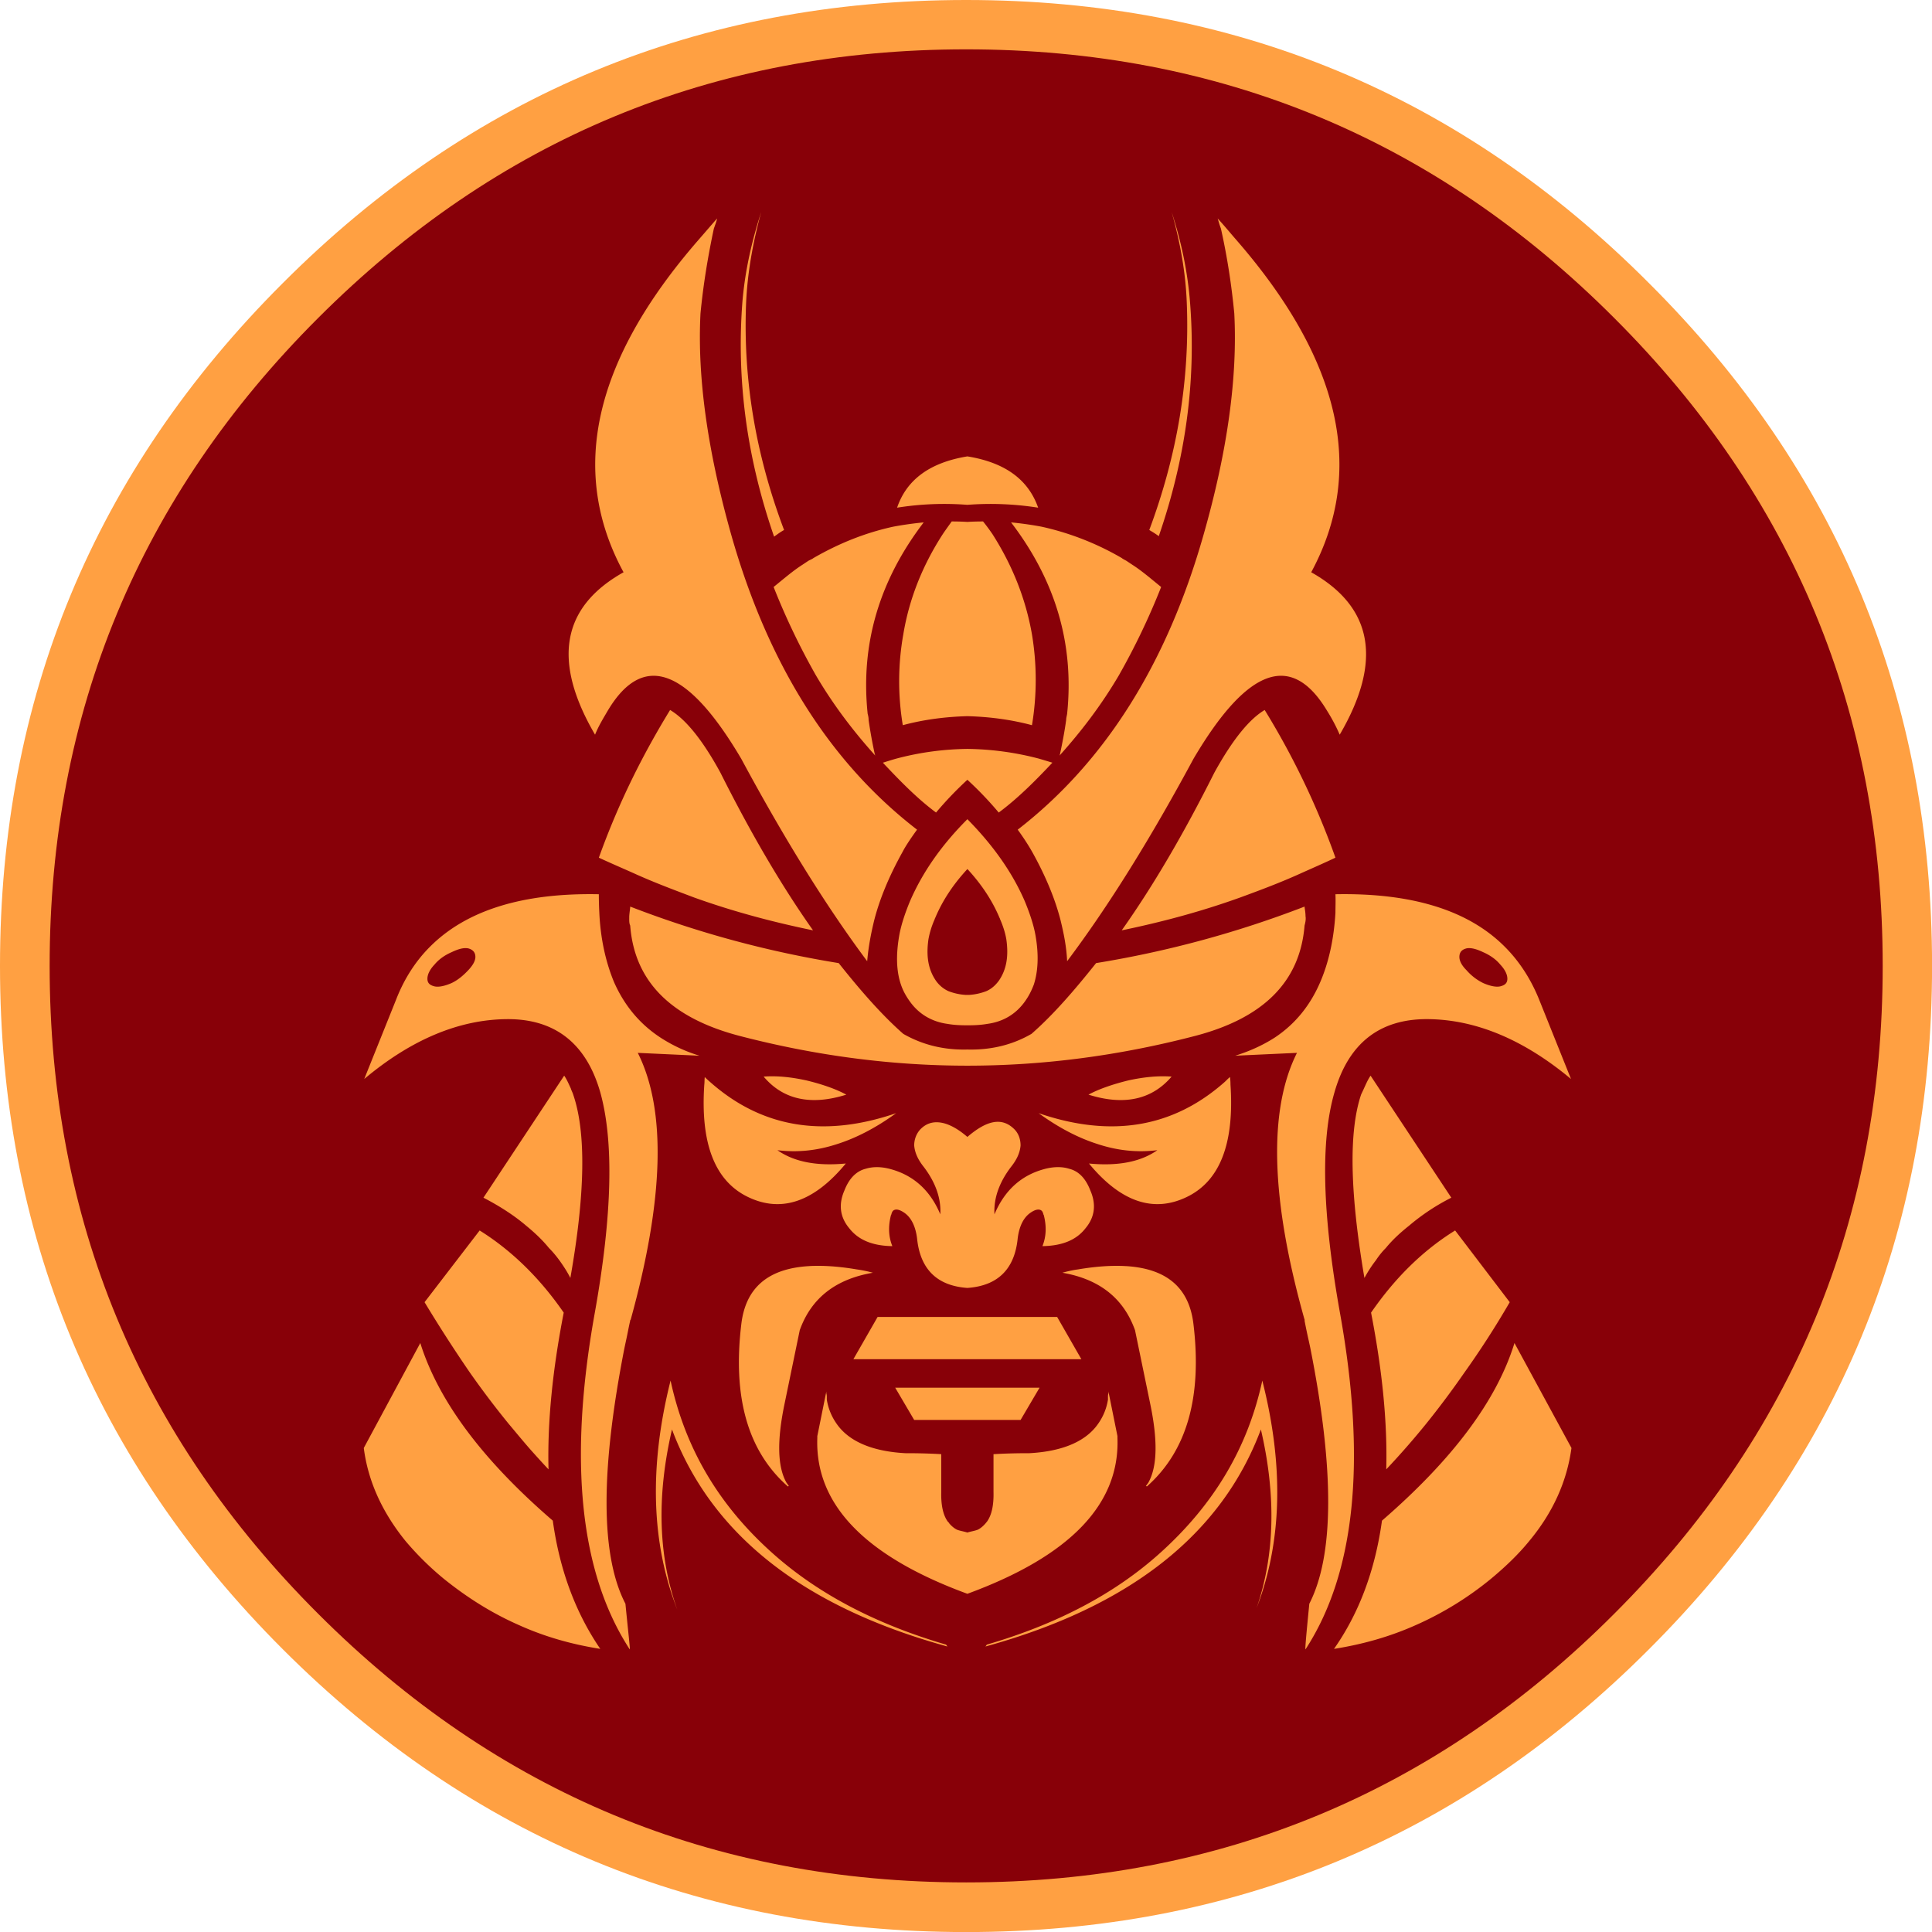 <svg xmlns:vectornator="http://vectornator.io" xmlns="http://www.w3.org/2000/svg" viewBox="0 0 127.13 127.13" fill-rule="evenodd" clip-rule="evenodd" stroke-linecap="round" stroke-linejoin="round"><g vectornator:layerName="logo"><path d="M127.134 63.557c0-17.573-6.196-32.536-18.629-44.928C96.113 6.196 81.15 0 63.577 0 46.004 0 31.021 6.196 18.609 18.629 6.196 31.021 0 45.984 0 63.557c0 17.573 6.196 32.556 18.609 44.968 12.412 12.413 27.395 18.609 44.968 18.609 17.573 0 32.536-6.196 44.928-18.609 12.433-12.412 18.629-27.395 18.629-44.968" fill="#ffa042"/><path d="M123.886 63.557c0-16.656-5.897-30.882-17.672-42.637C94.458 9.145 80.234 3.247 63.576 3.247c-16.676 0-30.86 5.898-42.637 17.673C9.164 32.675 3.267 46.901 3.267 63.557c0 16.676 5.897 30.882 17.672 42.637 11.776 11.775 25.961 17.673 42.637 17.673 16.657 0 30.882-5.898 42.638-17.673 11.775-11.755 17.672-25.961 17.672-42.637" fill="#880008"/><path d="M50.094 13.938c-.629 1.936-1.086 3.935-1.25 6.03-.38 5.14.32 10.224 2.093 15.345.22-.16.437-.319.657-.438-1.873-4.961-2.7-9.925-2.5-14.906.092-2.08.464-4.087 1-6.032zm27 0c.55 1.944.926 3.952 1 6.03.199 4.982-.616 9.946-2.469 14.907.188.112.43.256.625.406 1.765-5.11 2.46-10.182 2.063-15.312-.158-2.096-.59-4.095-1.22-6.032zm-29.906.437c-.439.498-.833.96-1.25 1.438-6.855 7.89-8.533 15.168-4.907 21.843-4.084 2.291-4.704 5.846-1.875 10.688.24-.598.566-1.116.844-1.594 2.311-3.865 5.235-2.83 8.781 3.188 2.79 5.18 5.532 9.626 8.282 13.312.08-.937.248-1.822.468-2.719.338-1.315.94-2.826 1.875-4.5.14-.278.459-.78.938-1.437-5.76-4.443-9.808-10.907-12.219-19.375-1.554-5.5-2.25-10.37-2.031-14.594.179-1.853.477-3.69.875-5.563.02-.08.042-.108.062-.187.06-.159.117-.321.157-.5zm32.937 0c.06.179.096.341.156.5.02.079.043.107.063.188.418 1.873.696 3.709.875 5.562.22 4.224-.457 9.095-2.031 14.594-2.41 8.468-6.481 14.932-12.22 19.375.479.658.78 1.16.938 1.437.937 1.674 1.537 3.185 1.875 4.5.22.897.398 1.782.438 2.719 2.769-3.686 5.522-8.133 8.312-13.313 3.546-6.017 6.45-7.052 8.781-3.187.3.478.585.996.844 1.594 2.83-4.842 2.19-8.397-1.875-10.688 3.606-6.675 1.948-13.953-4.906-21.843-.418-.479-.792-.94-1.25-1.438zM63.656 30.031c-2.43.398-3.988 1.502-4.625 3.375a19.798 19.798 0 0 1 4.625-.187 20.109 20.109 0 0 1 4.657.187c-.659-1.873-2.206-2.977-4.657-3.375zm-1.031 4.282c-.199.279-.394.544-.594.843-1.354 2.092-2.215 4.302-2.593 6.594a17.618 17.618 0 0 0-.032 5.969c1.414-.38 2.836-.554 4.25-.594 1.415.04 2.835.215 4.25.594a18.164 18.164 0 0 0 0-5.969c-.399-2.292-1.259-4.502-2.594-6.594a12.8 12.8 0 0 0-.624-.843c-.359 0-.713.01-1.032.03-.319-.02-.672-.03-1.031-.03zm-1.844.062a22.26 22.26 0 0 0-2 .281c-1.833.4-3.557 1.087-5.25 2.063-.1.08-.245.128-.343.187l-.376.25c-.653.416-1.276.962-1.906 1.469a45.993 45.993 0 0 0 2.782 5.813c1.166 1.982 2.488 3.704 3.906 5.28l-.032-.093a31.365 31.365 0 0 1-.406-2.25c0-.139-.022-.266-.062-.406-.48-4.602.778-8.788 3.687-12.594zm5.75 0c2.91 3.806 4.166 7.992 3.688 12.594-.02.14-.063.267-.063.406-.1.738-.246 1.493-.406 2.25l-.031.094c1.417-1.577 2.74-3.299 3.906-5.282a45.924 45.924 0 0 0 2.781-5.812c-.631-.507-1.252-1.053-1.906-1.469l-.375-.25c-.1-.059-.213-.107-.313-.187a18.328 18.328 0 0 0-5.28-2.063 22.22 22.22 0 0 0-2-.281zM44.094 46.719c-1.731 2.829-3.341 5.97-4.688 9.718.776.36 1.555.693 2.313 1.032 1.315.598 2.654 1.096 3.968 1.593 2.607.935 5.21 1.62 7.813 2.157-2.058-2.91-4.078-6.354-6.094-10.375-1.224-2.244-2.332-3.546-3.312-4.125zm39.125 0c-.976.579-2.076 1.881-3.313 4.125-2.016 4.021-4.033 7.465-6.094 10.375 2.595-.537 5.185-1.223 7.782-2.157 1.355-.497 2.685-.995 4-1.593.757-.34 1.524-.672 2.281-1.032a51.631 51.631 0 0 0-4.656-9.718zM63.656 49.28c-1.574.02-3.11.226-4.625.625-.322.087-.63.189-.937.282 1.112 1.178 2.236 2.342 3.5 3.28a23.295 23.295 0 0 1 2.062-2.156 23.166 23.166 0 0 1 2.063 2.157c1.27-.943 2.414-2.096 3.531-3.282-.31-.094-.624-.191-.938-.28a19.344 19.344 0 0 0-4.656-.626zm0 4.625c-1.713 1.714-2.964 3.514-3.781 5.407-.378.915-.619 1.705-.719 2.343-.199 1.195-.174 2.248.125 3.125.14.418.336.766.594 1.125.598.836 1.453 1.329 2.469 1.469.459.08.894.094 1.312.094.418 0 .855-.014 1.313-.094 1.036-.14 1.87-.633 2.469-1.469.258-.359.434-.707.593-1.125.28-.877.324-1.93.125-3.125-.1-.638-.34-1.428-.719-2.343-.816-1.894-2.087-3.693-3.78-5.407zm0 3.282.032.03c.897.977 1.584 2.01 2.062 3.126.02.06.043.077.063.156.218.498.347.953.406 1.313.16 1.114.009 1.97-.469 2.687-.239.339-.525.58-.844.719a3.76 3.76 0 0 1-1.156.25h-.188a3.743 3.743 0 0 1-1.156-.25 2.04 2.04 0 0 1-.843-.719c-.479-.717-.628-1.572-.47-2.688A5.64 5.64 0 0 1 61.5 60.5c.02-.079.042-.096.063-.156.477-1.116 1.166-2.15 2.062-3.125l.031-.032zm-24.25 1.656c-5.02-.1-8.734 1.059-11.125 3.468-.956.958-1.7 2.134-2.218 3.47L23.968 71c3.108-2.609 6.258-3.918 9.406-3.938 3.148-.02 5.209 1.605 6.125 4.813.896 3.208.801 8.059-.375 14.594-1.733 9.703-.956 17.041 2.313 22.062.038.02-.082-.968-.282-3-1.653-3.188-1.636-8.815-.062-16.844l.093-.437c.1-.439.183-.926.282-1.344 0-.04.011-.062.031-.062 2.192-7.93 2.36-13.797.469-17.563l4.062.188a10.1 10.1 0 0 1-2.562-1.188c-1.375-.897-2.385-2.122-3.063-3.656-.538-1.295-.889-2.828-.968-4.563-.02-.398-.032-.78-.032-1.218zm48.469 0c.02.438 0 .82 0 1.218-.1 1.735-.442 3.268-1 4.563-.658 1.534-1.646 2.76-3 3.656-.778.498-1.637.889-2.594 1.188l4.063-.188c-1.893 3.766-1.732 9.633.5 17.563.02 0 0 .022 0 .062.079.418.181.905.281 1.344l.094.438c1.595 8.028 1.57 13.655-.063 16.843-.2 2.032-.29 3.02-.25 3 3.267-5.021 4.014-12.36 2.281-22.062-1.174-6.535-1.311-11.386-.374-14.594.915-3.208 2.956-4.832 6.124-4.813 3.148.022 6.31 1.328 9.438 3.938l-2.094-5.219c-.538-1.335-1.293-2.512-2.25-3.469-2.39-2.41-6.115-3.568-11.156-3.468zm-46.406.812c0 .12-.043.346-.063.625 0 .24-.016.465.063.625.28 3.686 2.698 6.105 7.281 7.282 5.001 1.294 9.965 1.937 14.906 1.937 4.941 0 9.905-.642 14.907-1.938 4.581-1.175 6.982-3.595 7.28-7.28.04-.16.103-.387.063-.626 0-.279-.062-.506-.062-.625a68.595 68.595 0 0 1-13.719 3.719c-1.408 1.77-2.808 3.394-4.25 4.656-1.235.717-2.644 1.072-4.219 1.031-1.573.04-2.963-.314-4.218-1.03-1.436-1.263-2.846-2.888-4.25-4.657a68.32 68.32 0 0 1-13.72-3.719zm-10.657 2.75c.3.08.47.264.47.563 0 .259-.17.556-.47.875-.319.338-.674.645-1.093.843-.458.2-.847.28-1.125.22-.32-.08-.469-.223-.469-.5 0-.28.15-.6.469-.938.278-.338.667-.614 1.125-.813.419-.199.774-.31 1.093-.25zm65.688 0c.299-.06.675.051 1.094.25.458.2.847.475 1.125.813.319.339.469.658.469.937 0 .278-.15.42-.47.5-.277.06-.666-.019-1.124-.219a3.488 3.488 0 0 1-1.094-.843c-.319-.318-.469-.616-.469-.875 0-.3.15-.483.469-.563zM37.125 70.78l-5.313 8.031c1.037.538 1.996 1.147 2.813 1.844.558.458 1.062.931 1.5 1.469.24.239.468.513.688.813.258.358.52.758.718 1.156.977-5.518 1.045-9.572.188-12.063-.04-.139-.117-.266-.157-.406-.14-.299-.258-.585-.437-.844zm53.063 0c-.18.26-.299.545-.438.844-.06.14-.127.267-.188.406-.835 2.491-.717 6.545.22 12.063.218-.398.47-.798.75-1.156.198-.3.416-.574.656-.813.438-.538.953-1.01 1.53-1.469a14.04 14.04 0 0 1 2.782-1.844l-5.313-8.03zm-39.938.063c1.275 1.514 3.106 1.924 5.438 1.187-.659-.358-1.55-.678-2.626-.937-1.095-.24-2.016-.31-2.812-.25zm26.844 0c-.817-.06-1.748.01-2.844.25-1.056.259-1.968.58-2.625.937 2.351.738 4.174.327 5.469-1.187zm-30.719.031c-.02.16-.011.341-.031.5-.26 3.866.692 6.319 2.843 7.375 2.233 1.096 4.397.323 6.47-2.188-1.894.18-3.385-.097-4.5-.874 1.314.159 2.602.031 3.937-.407 1.255-.399 2.56-1.075 3.875-2.031-4.762 1.634-8.832.958-12.219-2.031a7.45 7.45 0 0 1-.375-.344zm34.563 0c-.14.1-.237.224-.376.344-3.388 2.989-7.456 3.665-12.218 2.031 1.315.956 2.62 1.633 3.875 2.031 1.335.44 2.622.566 3.937.406-1.115.778-2.607 1.056-4.5.876 2.073 2.51 4.237 3.283 6.469 2.187 2.152-1.056 3.103-3.51 2.844-7.375 0-.159-.011-.34-.031-.5zm-15.563 2.969c-.509.09-1.08.42-1.719.969-.637-.549-1.213-.85-1.718-.938-.506-.087-.956.028-1.344.406-.28.28-.438.675-.438 1.094.04.478.246.928.625 1.406.776 1.016 1.154 2.07 1.094 3.125-.678-1.613-1.796-2.57-3.25-2.969-.638-.18-1.198-.17-1.656-.03-.638.158-1.108.66-1.407 1.437-.398.916-.285 1.752.313 2.469.598.776 1.529 1.167 2.844 1.187-.26-.638-.274-1.313-.094-2.031l.031-.063a.55.55 0 0 1 .094-.219c.159-.16.434-.122.813.157.417.319.68.869.78 1.625.2 2.053 1.321 3.141 3.313 3.281 1.993-.14 3.114-1.228 3.313-3.281.099-.756.362-1.306.781-1.625.378-.28.653-.316.813-.156.04.058.073.118.093.218l.031.063c.18.718.165 1.393-.093 2.031 1.315-.02 2.246-.41 2.844-1.188.596-.716.71-1.552.312-2.468-.299-.777-.75-1.279-1.406-1.438-.438-.14-1.018-.149-1.656.031-1.454.398-2.573 1.356-3.25 2.97-.06-1.056.316-2.11 1.093-3.126.38-.478.585-.928.625-1.406 0-.419-.14-.815-.437-1.094-.389-.378-.835-.528-1.344-.437zm-33.813 7.125-3.625 4.719a94.687 94.687 0 0 0 3 4.656 59.105 59.105 0 0 0 2.532 3.344c.538.638 1.056 1.276 1.593 1.874.34.379.673.748 1.032 1.126-.08-3.088.263-6.527 1-10.313-1.594-2.311-3.46-4.112-5.532-5.406zm64.188 0c-2.092 1.295-3.937 3.095-5.531 5.406.737 3.786 1.08 7.225 1 10.313a52.921 52.921 0 0 0 2.625-3 58.596 58.596 0 0 0 2.5-3.344 58.51 58.51 0 0 0 3-4.656l-3.594-4.72zm-42.5 2.344c-2.705.154-4.184 1.421-4.469 3.812-.578 4.801.413 8.356 3.063 10.688l.062-.032c-.06-.08-.096-.139-.156-.219-.598-1.055-.624-2.796-.125-5.187l1-4.844c.757-2.112 2.361-3.363 4.813-3.781a8.359 8.359 0 0 0-1.063-.219c-1.17-.199-2.224-.27-3.125-.219zm20.813 0c-.902-.052-1.955.019-3.126.218-.317.04-.672.12-1.03.219 2.43.419 4.023 1.67 4.78 3.781l1 4.844c.499 2.391.472 4.132-.124 5.188-.06.08-.097.138-.157.218l.063.031c2.63-2.33 3.64-5.885 3.062-10.687-.283-2.391-1.764-3.658-4.469-3.813zM57.75 86.656l-1.594 2.781h15l-1.594-2.78H57.75zm-30.094 1.719-3.718 6.906c.279 2.191 1.216 4.233 2.75 6.125a19.563 19.563 0 0 0 2.5 2.469c1.553 1.255 3.195 2.285 4.968 3.063 1.674.756 3.451 1.263 5.344 1.562-1.594-2.331-2.667-5.13-3.125-8.438-4.643-4.004-7.523-7.881-8.719-11.687zm72 0c-1.175 3.806-4.097 7.683-8.719 11.687-.459 3.308-1.522 6.107-3.156 8.438 1.892-.298 3.682-.806 5.375-1.562a21.445 21.445 0 0 0 4.969-3.063c.957-.796 1.803-1.612 2.5-2.469 1.574-1.893 2.482-3.933 2.781-6.125l-3.75-6.906zm-55.531 2.469c-1.436 5.717-1.256 10.715.438 15.062-1.237-3.472-1.375-7.425-.344-11.844 2.59 6.914 8.64 11.672 18.125 14.282l-.094-.125c-4.517-1.319-8.394-3.297-11.469-6.063-3.507-3.148-5.699-6.87-6.656-11.312zm38.938 0c-.957 4.443-3.201 8.164-6.688 11.312-3.057 2.766-6.919 4.744-11.438 6.063l-.093.125c9.484-2.611 15.535-7.367 18.125-14.281 1.021 4.38.905 8.299-.281 11.749 1.66-4.323 1.816-9.297.374-14.968zm-24.157.469 1.25 2.124h7l1.25-2.124h-9.5zm-4.531.25-.594 2.937v.125c-.159 4.363 3.14 7.779 9.875 10.25 6.734-2.471 10.034-5.887 9.875-10.25V94.5l-.594-2.938v.126c-.04.118-.03.246-.03.406a3.732 3.732 0 0 1-.626 1.562c-.796 1.176-2.331 1.849-4.562 1.969h-.156c-.758 0-1.491.022-2.188.063v2.5c.02.816-.107 1.467-.406 1.906-.04.059-.065.076-.125.156-.14.16-.301.306-.5.406-.2.08-.429.108-.688.188-.259-.08-.487-.108-.687-.188-.2-.1-.36-.246-.5-.406-.04-.08-.085-.097-.125-.156-.3-.44-.427-1.09-.407-1.906v-2.501a38.27 38.27 0 0 0-2.187-.062h-.156c-2.231-.12-3.767-.793-4.563-1.969a3.748 3.748 0 0 1-.625-1.562c0-.16.009-.287-.031-.406v-.126z" fill="#ffa042"/></g></svg>